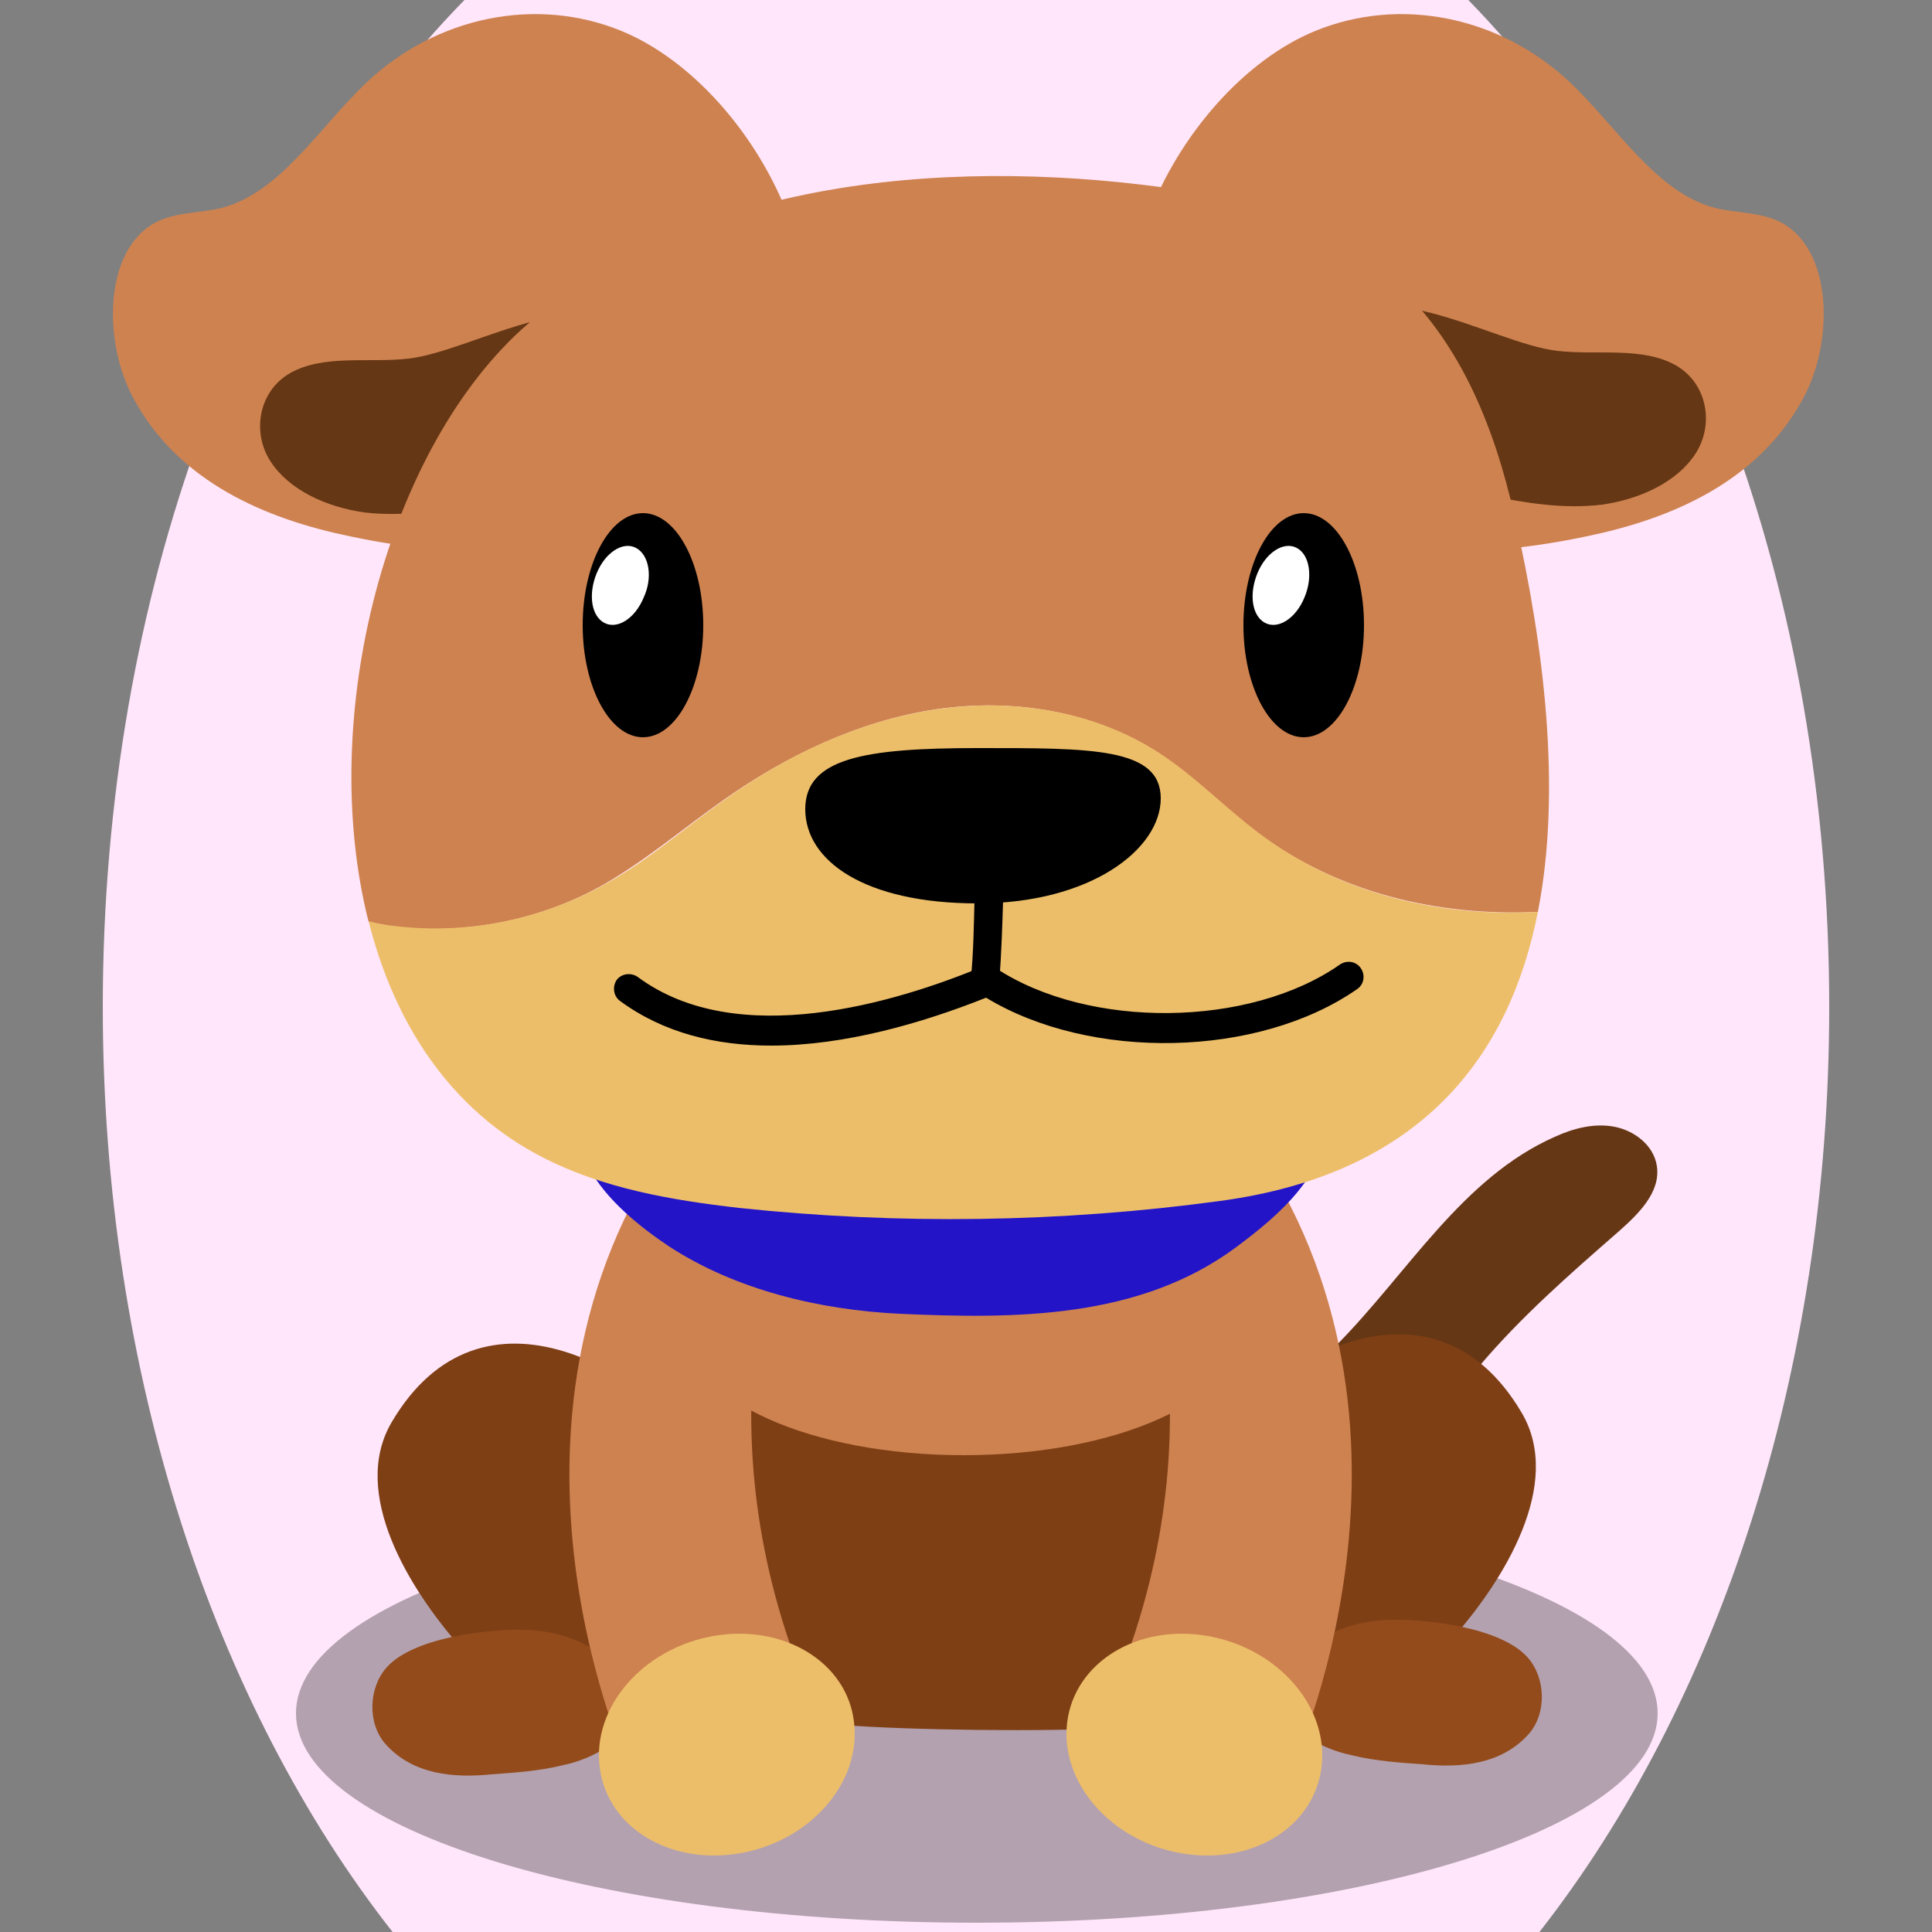 <!--?xml version="1.0" encoding="utf-8"?-->
<!-- Generator: Adobe Illustrator 25.0.1, SVG Export Plug-In . SVG Version: 6.00 Build 0)  -->
<svg version="1.1" id="Ebene_1" xmlns="http://www.w3.org/2000/svg" xmlns:xlink="http://www.w3.org/1999/xlink" x="0px" y="0px" viewBox="0 0 250 250" style="enable-background:new 0 0 250 250;" xml:space="preserve">
<rect x="0" y="0" width="250" height="250" fill="#808080" stroke="none"/>
<style type="text/css">
	.st0{fill:#663714;}
	.st1{opacity:0.3;}
	.st2{fill:#7f3f15;}
	.st3{fill:#934b1b;}
	.st4{fill:#ce8250;}
	.st5{fill:#EDBE69;}
	.st6{fill:#2314c8;}
	.st7{fill:#FFFFFF;}

.bgel{fill:#FFE6FA;}</style>
<path class="bgel" d="M236.7,130.3c0,47.6-14.5,90.3-37.5,119.7H50.8c-23-29.3-37.5-72.1-37.5-119.7C13.3,76.6,31.7,29,60.1,0h129.9
	C218.3,29,236.7,76.6,236.7,130.3z"></path>
<g>
	<path class="st0" d="M173,197.3c-4.8,3.7-11.2,6.4-17.4,6c-3.7-0.2-12.1-2.6-13.6-6.4c-2.5-6.1,10.8-8.9,14.2-10.6
		c6.2-3.2,11.9-7.4,16.8-12.3c9.2-9.3,16.2-21.6,28.2-26.9c2.4-1.1,5.1-1.8,7.7-1.3c2.6,0.5,5.1,2.4,5.5,5.1c0.5,3.4-2.4,6.2-5,8.5
		c-6.3,5.5-12.6,11-18,17.4C185.3,183.7,180.3,191.7,173,197.3z"></path>
	<path class="st1" d="M214.5,221.7c0,15-39.4,27.1-88.1,27.1c-48.7,0-88.1-12.1-88.1-27.1c0-15,39.4-27.1,88.1-27.1
		C175,194.6,214.5,206.7,214.5,221.7z"></path>
	<g>
		<path class="st2" d="M174.1,223.5c-7.6,1.9-15.5,0.1-21.3-6.7c-5.3-6.3-5.8-18.3-0.4-25.7c11.4-15.9,33-27.8,44.5-8.3
			c5.5,9.3-2.5,21.8-8.6,28.8c1.7,1.5-0.4,3.7-1.7,4.9C183.1,219.9,178.7,222.3,174.1,223.5z"></path>
		<path class="st3" d="M174.8,227.1c-1.9-0.4-3.6-1.1-5.1-2c-1.8-1.2-3.3-3-3.5-5.1c-0.2-1.7,0.5-3.4,1.5-4.8
			c2.7-3.8,7.5-5.5,12.2-5.6c4.8-0.1,14.4,1,17.8,4.9c2.3,2.6,2.5,7.2,0.1,9.9c-3.5,3.9-8.7,4.4-13.7,3.9
			C181.4,228.1,178,227.9,174.8,227.1z"></path>
	</g>
	<path class="st2" d="M157.1,146.9c-8.1-14.7-30.8-14.7-43.3-11.2c-10,2.8-19.3,6.4-24.8,17.6c-3.2,6.5-3.7,13-1.8,20.1
		c1,3.8,2.7,7.3,3.9,11c1,3.1,0.6,4.7,0.9,7.7c1,9.3,7.2,19.6,12.4,26.2c1.3,1.7,2.8,3.4,4.4,4.9c8.9,0.7,26.5,0.9,35.5,0.4
		c4.9-4.7,8.5-11.9,11.7-18C164.4,189.8,167.1,165.1,157.1,146.9z"></path>
	<g>
		<path class="st2" d="M73.5,224.7c7.6,1.9,15.5,0.1,21.3-6.7c5.3-6.3,5.8-18.3,0.4-25.7c-11.4-15.9-33-27.8-44.5-8.3
			c-5.5,9.3,2.5,21.8,8.6,28.8c-1.7,1.5,0.4,3.7,1.7,4.9C64.6,221.2,69,223.6,73.5,224.7z"></path>
		<path class="st3" d="M72.9,228.4c1.9-0.4,3.6-1.1,5.1-2c1.8-1.2,3.3-3,3.5-5.1c0.2-1.7-0.5-3.4-1.5-4.8c-2.7-3.8-7.5-5.5-12.2-5.6
			c-4.8-0.1-14.4,1-17.8,4.9c-2.3,2.6-2.5,7.2-0.1,9.9c3.5,3.9,8.7,4.4,13.7,3.9C66.3,229.4,69.7,229.2,72.9,228.4z"></path>
	</g>
	<g>
		<path class="st4" d="M100.9,159.2c0,0-11.5,29,6.1,65.1l-25.4,5c0,0-21-44.7,5.4-82.2L100.9,159.2z"></path>
		<g>
			<path class="st5" d="M110.5,222.8c1,7.8-5.6,15.4-14.7,17c-9.1,1.6-17.2-3.3-18.2-11.1c-1-7.8,5.6-15.4,14.7-17
				C101.4,210.1,109.6,215.1,110.5,222.8z"></path>
		</g>
	</g>
	<path class="st4" d="M147.7,159.2c0,0,11.5,29-6.1,65.1l25.4,5c0,0,21-44.7-5.4-82.2L147.7,159.2z"></path>
	<path class="st4" d="M160.3,172.4c0,8.8-15.9,15.9-35.6,15.9c-19.7,0-35.6-7.1-35.6-15.9c0-8.8,15.9-15.9,35.6-15.9
		C144.4,156.5,160.3,163.6,160.3,172.4z"></path>
	<g>
		<path class="st5" d="M138.1,222.8c-1,7.8,5.6,15.4,14.7,17c9.1,1.6,17.2-3.3,18.2-11.1c1-7.8-5.6-15.4-14.7-17
			C147.2,210.1,139.1,215.1,138.1,222.8z"></path>
	</g>
	<g>
		<path class="st6" d="M76.3,134.8c-2.3,4.4-2.5,12-0.1,16.3c2.2,4.1,6.5,7.6,10.4,10.2c8.6,5.6,19.4,8.2,29.8,8.7
			c15.2,0.7,31,0.6,43.4-8.5c6.2-4.6,11.4-9.3,12.5-17c2.9-20.3-17.2-24.8-34.4-27.8c-16.2-2.8-41-4.7-53.1,8.2
			C82.1,127.7,78.1,131.4,76.3,134.8z"></path>
	</g>
	<g>
		<path class="st4" d="M80.4,4c-11-4.5-23.9-1.9-33,6.7c-6.1,5.8-11.1,14.2-18.7,16.2c-2.8,0.7-5.9,0.5-8.6,1.9
			c-6.7,3.6-6.8,15.5-2.8,22.8c5.9,10.9,17.3,15.6,28,17.8c13.6,2.9,27.9,2.9,41.1-1.8c3.9-1.4,7.7-3.2,10.7-6.5
			C114.7,42.4,98.5,11.4,80.4,4z"></path>
		<path class="st0" d="M52.9,46.4c-5.2,0.6-11-0.6-15.4,1.9c-4.1,2.4-4.9,7.7-2.5,11.4c2.4,3.7,7.2,5.9,12.1,6.6
			c4.9,0.6,9.9-0.2,14.7-1.2c8.7-1.9,29.1-9.8,22-20.3C77.2,35,61.5,45.4,52.9,46.4z"></path>
		<path class="st4" d="M170.2,4c11-4.5,23.9-1.9,33,6.7c6.1,5.8,11.1,14.2,18.7,16.2c2.8,0.7,5.9,0.5,8.6,1.9
			c6.7,3.6,6.8,15.5,2.8,22.8c-5.9,10.9-17.3,15.6-28,17.8c-13.6,2.9-27.9,2.9-41.1-1.8c-3.9-1.4-7.7-3.2-10.7-6.5
			C135.9,42.4,152.1,11.4,170.2,4z"></path>
		<path class="st0" d="M201.5,45.4c5.2,0.6,11-0.6,15.4,1.9c4.1,2.4,4.9,7.7,2.5,11.4c-2.4,3.7-7.2,5.9-12.1,6.6
			c-4.9,0.6-9.9-0.2-14.7-1.2c-8.7-1.9-29.1-9.8-22-20.3C177.1,33.9,192.9,44.4,201.5,45.4z"></path>
		<g>
			<path class="st4" d="M78.2,114.4c5.4-3.1,10.2-7.2,15.3-10.8c8.2-5.8,17.6-10.3,27.5-11.8c10-1.5,20.6,0.2,29,5.7
				c4.6,3,8.4,7,12.8,10.3c10.3,7.7,23.2,10.8,36.2,10.2c3.1-15.8,0.8-34.4-3-51.1C190.4,41.8,178,28.4,153,24.6
				c-28-4.2-62.3-2.2-84.8,17.4c-18,15.7-27.3,50.5-20.5,77.3c1.1,0.2,2.1,0.4,3.2,0.6C60.2,121,70,119.1,78.2,114.4z"></path>
			<path class="st5" d="M162.9,107.8c-4.4-3.3-8.2-7.3-12.8-10.3c-8.4-5.5-19-7.2-29-5.7c-10,1.5-19.3,5.9-27.5,11.8
				c-5.1,3.6-9.8,7.8-15.3,10.8c-8.2,4.6-18,6.6-27.4,5.4c-1.1-0.1-2.1-0.3-3.2-0.6c3.3,13.2,10.6,24.5,22.6,30.6
				c7.8,4,16.6,5.5,25.3,6.5c20.7,2.2,41.7,1.9,62.3-0.9c25.9-3.5,37.4-18.6,41.1-37.4C186.1,118.7,173.2,115.6,162.9,107.8z"></path>
		</g>
		<path d="M150.2,103.3c0,6.6-9.1,13.6-23.7,13.6c-14.6,0-22.3-5.5-22.3-12.2c0-6.6,7.7-7.9,22.3-7.9
			C141.1,96.8,150.2,96.7,150.2,103.3z"></path>
		<g>
			<path d="M91,80.9c0,8-3.5,14.5-7.8,14.5c-4.3,0-7.8-6.5-7.8-14.5c0-8,3.5-14.5,7.8-14.5C87.5,66.4,91,72.9,91,80.9z"></path>
			<path class="st7" d="M83.3,77.3c-1.1,2.7-3.4,4.2-5.1,3.3c-1.7-0.9-2.1-3.7-1-6.4c1.1-2.7,3.4-4.2,5.1-3.3
				C84,71.8,84.5,74.7,83.3,77.3z"></path>
		</g>
		<g>
			<path d="M176.5,80.9c0,8-3.5,14.5-7.8,14.5c-4.3,0-7.8-6.5-7.8-14.5c0-8,3.5-14.5,7.8-14.5C173,66.4,176.5,72.9,176.5,80.9z"></path>
			<path class="st7" d="M168.8,77.3c-1.1,2.7-3.4,4.2-5.1,3.3c-1.7-0.9-2.1-3.7-1-6.4c1.1-2.7,3.4-4.2,5.1-3.3
				C169.5,71.8,169.9,74.7,168.8,77.3z"></path>
		</g>
		<g>
			<path d="M127.5,129.1c-0.1,0-0.1,0-0.2,0c-1.1-0.1-1.8-1-1.7-2.1c0.4-4,0.4-7.3,0.5-10.5c0.1-3.1,0.1-6.3,0.5-10.3
				c0-0.1,0-0.3,0-0.4c0.1-1,0.9-1.8,1.9-1.8c0.2,0,0.4,0,0.6,0.1c0.2,0,0.4,0.1,0.6,0.1c1.1,0.2,2.7,0.5,2.5,2.2
				c-0.1,1-1.1,1.8-2.1,1.8c-0.2,3.1-0.3,5.8-0.3,8.3c-0.1,3.2-0.2,6.6-0.5,10.7C129.3,128.3,128.5,129.1,127.5,129.1z"></path>
			<path d="M99.8,135.3c-7.1,0-13.9-1.6-19.6-5.8c-0.8-0.6-1-1.8-0.4-2.7c0.6-0.8,1.8-1,2.7-0.4c12.9,9.6,33.5,3.3,44.6-1.3
				c0.6-0.2,1.3-0.2,1.8,0.2c12,7.9,32.8,7.7,44.5-0.5c0.9-0.6,2.1-0.4,2.7,0.5c0.6,0.9,0.4,2.1-0.5,2.7c-12.8,8.9-34.5,9.3-48,1.1
				C119.3,132.4,109.3,135.3,99.8,135.3z"></path>
		</g>
	</g>
</g>
</svg>
